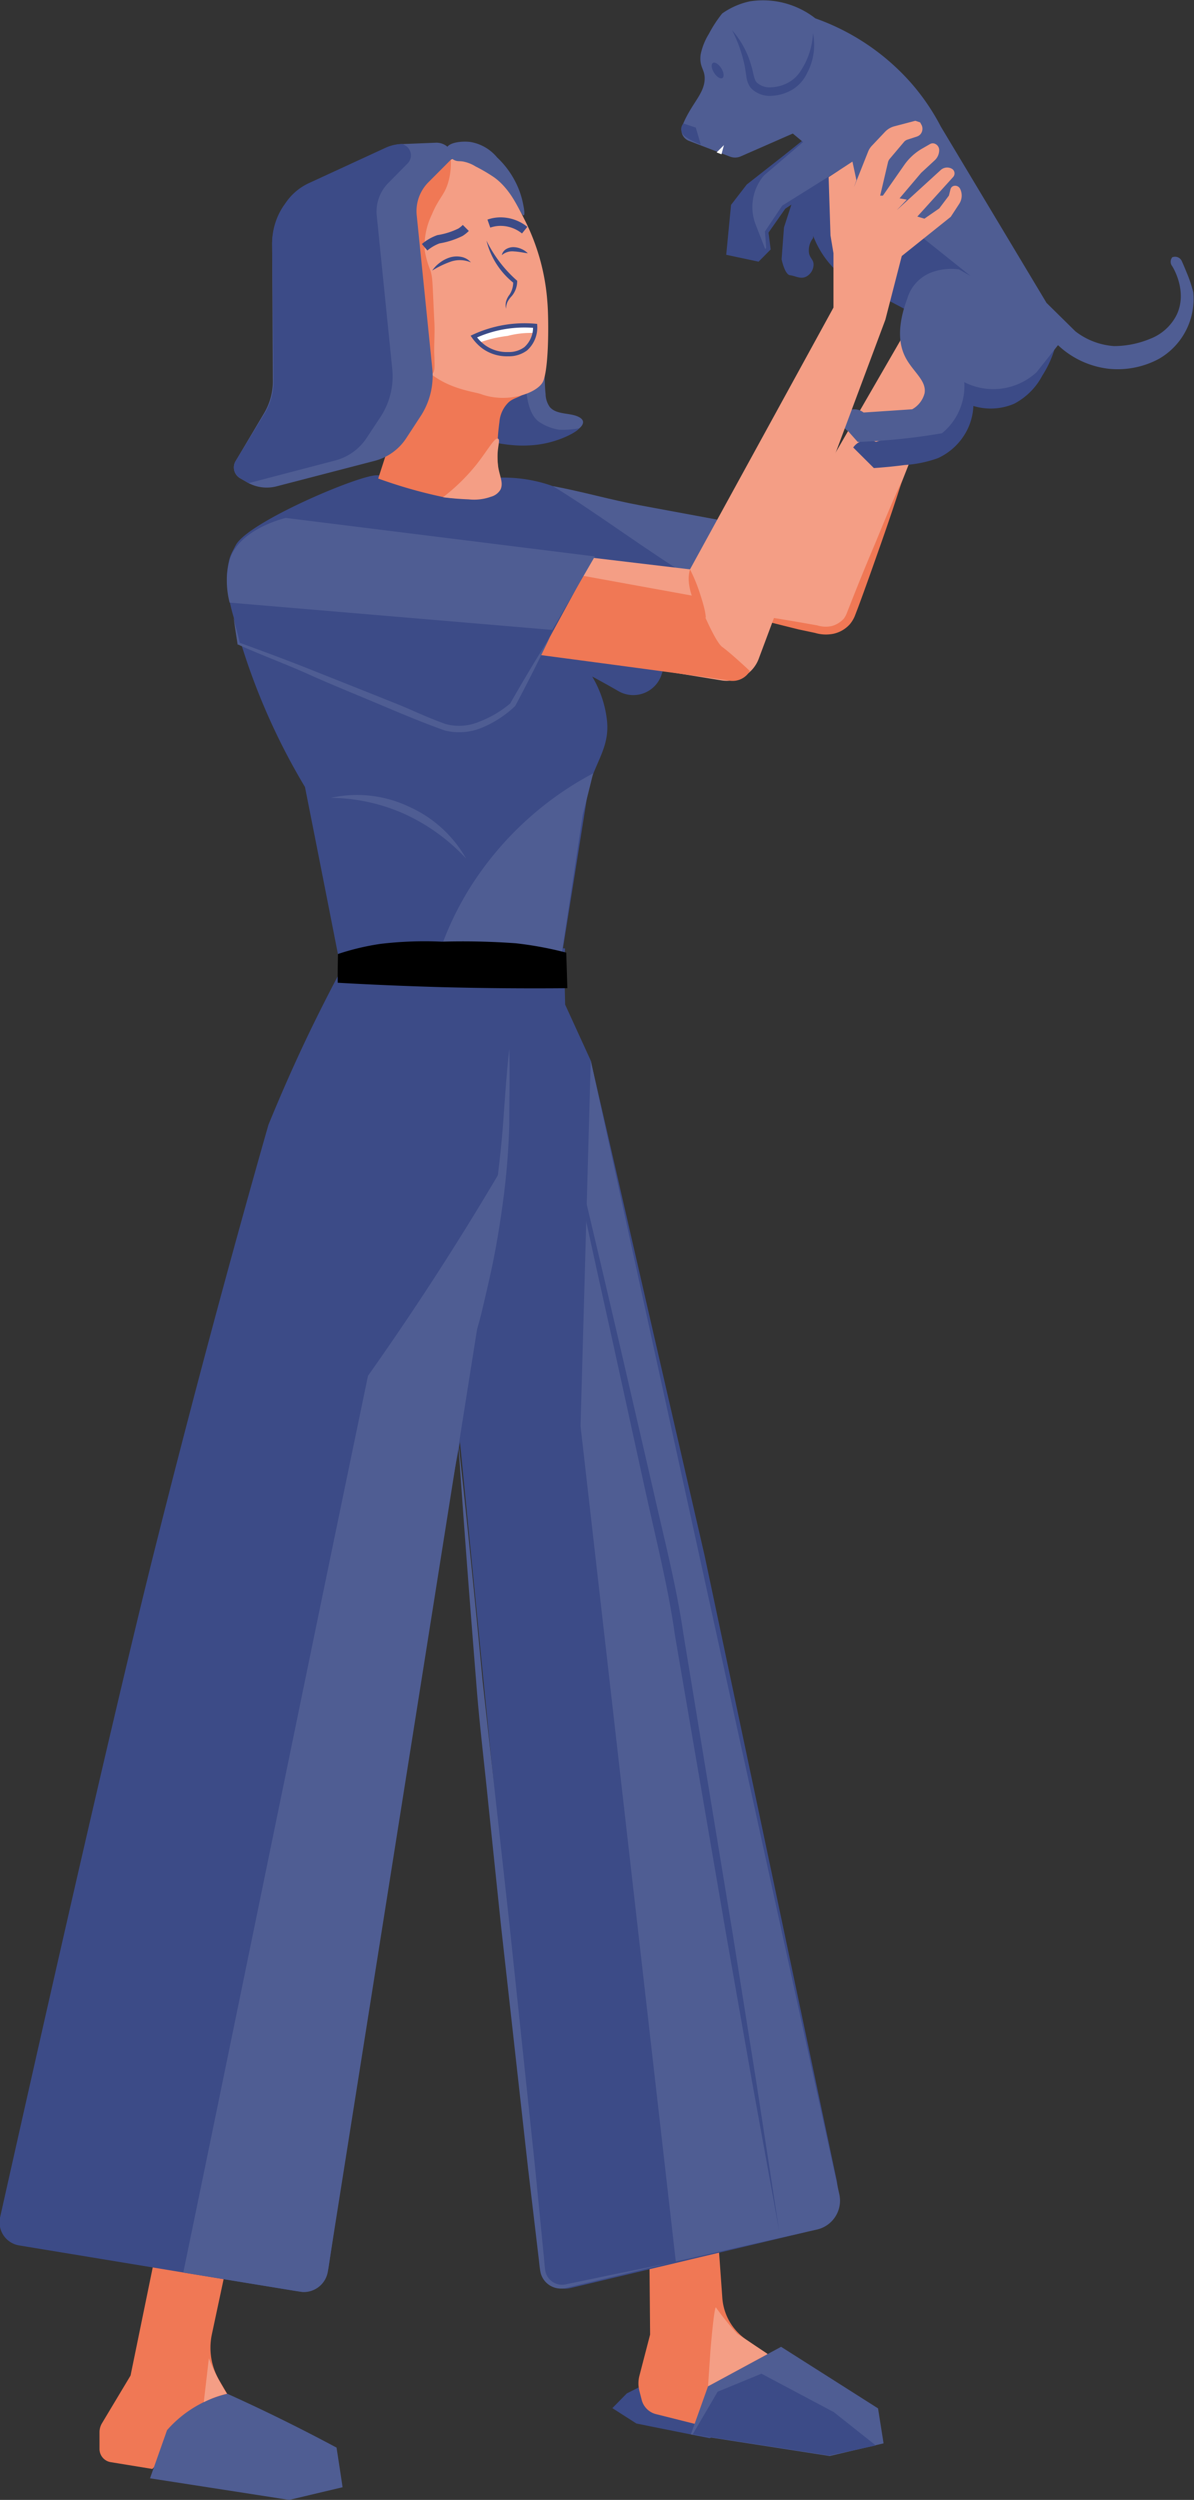 <?xml version="1.0" encoding="UTF-8"?> <svg xmlns="http://www.w3.org/2000/svg" viewBox="0 0 140.39 293.91"><rect x="0" y="0" width="140.39" height="293.91" fill="#333333" stroke="none"/> <defs> <style>.cls-1{fill:#3c4b87;}.cls-2{fill:#f49e85;}.cls-3{fill:#f07855;}.cls-4,.cls-7,.cls-8{fill:none;stroke-miterlimit:10;}.cls-4,.cls-8{stroke:#3c4b87;}.cls-5{fill:#4f5d93;}.cls-6{fill:#fff;}.cls-7{stroke:#fff;}.cls-8{stroke-width:0.5px;}</style> </defs> <g id="Layer_2" data-name="Layer 2"> <g id="люди"> <path class="cls-1" d="M94.33,20.09c-.34,1.08-2.15,6.65-2.15,6.65l-.28,3.74s.36,1.81,1,1.88,1.29.55,2,.1a1.63,1.63,0,0,0,.76-1.36c0-.56-.4-.72-.53-1.3A2.3,2.3,0,0,1,95.6,28l.42-5,1.35-3.3-.44-3.15Z"></path> <path class="cls-2" d="M106,39.8,93,62.3,50.28,56.46,81.61,71.38,96.15,74a3.52,3.52,0,0,0,3.9-2.17l11.18-28.34Z"></path> <path class="cls-3" d="M86.24,72c2.63.29,5.23.72,7.83,1.17l2,.35a3.37,3.37,0,0,0,1.74.08,3,3,0,0,0,1.4-.86A2.9,2.9,0,0,0,99.6,72l.36-.91q1.44-3.67,3-7.34c1-2.44,2-4.86,3.12-7.27-.8,2.51-1.64,5-2.52,7.5s-1.76,5-2.67,7.45l-.36.94a3.71,3.71,0,0,1-.59,1A3.61,3.61,0,0,1,98,74.51a4.48,4.48,0,0,1-2.17-.1L93.9,74C91.33,73.36,88.77,72.73,86.24,72Z"></path> <path class="cls-1" d="M124.23,40.15a12.37,12.37,0,0,1-1.67,4,7.89,7.89,0,0,1-3.3,3.31,7,7,0,0,1-4.81.27,6.94,6.94,0,0,1-.78,2.92,7.23,7.23,0,0,1-3.38,3.21,14.09,14.09,0,0,1-3.91.81c-1.52.2-2.77.3-3.63.36l-2.43-2.42a2.1,2.1,0,0,1,2.67-.66l4.81-1.57a12.94,12.94,0,0,0,2.68-3.61,12.46,12.46,0,0,0,1.2-3.88"></path> <path class="cls-1" d="M95.72,20A10.63,10.63,0,0,0,95,25.36a11.16,11.16,0,0,0,4.09,7.13l8.72,4.6,10.3-3.73-3.8-5.86-15-14.19c.19.28,2.41,3.51,1.26,5.23A3.94,3.94,0,0,1,99,19.81,4.92,4.92,0,0,1,95.72,20Z"></path> <path class="cls-1" d="M72,283.12l1.7-1.73,1.51-.76s6.6-.73,6.85-.73,6.16,2,6.16,2l1.06,1.39-5.83,3.37-8.62-1.73Z"></path> <polyline class="cls-4" points="102.15 17.36 91.97 24.18 89.84 27.22 90.09 29.15 89.03 30.22 85.93 29.56 86.23 26.46 86.44 24.28 88.16 22.05 92.43 18.7 100.5 12.25"></polyline> <polyline class="cls-4" points="36.34 83.13 42.79 95.61 48.51 101.96 52.38 111.08"></polyline> <path class="cls-4" d="M60.58,110c-.1-.31,2-6.55,2-6.55l1.87-2.19"></path> <path class="cls-4" d="M42.41,85.6s6,6.36,10.7,7.31"></path> <path class="cls-4" d="M51.46,95.06c.4,0,8.93,3.25,14.76-.41"></path> <path class="cls-4" d="M40.08,113.6c.55.24,11.74-.58,11.74-.58l14.55.68"></path> <path class="cls-4" d="M40,111.92c.7-.15,12-.76,12-.76l14.41.84"></path> <path class="cls-3" d="M17.91,290.27l-4.9-.8a1.57,1.57,0,0,1-1.31-1.59l0-2a2.09,2.09,0,0,1,.3-1l3.35-5.59L18,266.37l8.32,1.46-1.41,6.62a7.61,7.61,0,0,0,.88,5.42l.94,1.6"></path> <path class="cls-3" d="M84.54,264.7l.39,5.45a6.52,6.52,0,0,0,2.82,4.92l3.36,2.32-7.41,3L81.81,285l-4.66-1.17a2.32,2.32,0,0,1-1.7-1.68l-.27-1.05a3.58,3.58,0,0,1,0-1.78l1.26-4.85-.07-7.85"></path> <path class="cls-4" d="M85.07,6l1.33,6.63a1.69,1.69,0,0,0,2.29,1.24l.81-.32a6.45,6.45,0,0,0,4.06-6.2l-.09-3"></path> <path class="cls-5" d="M94.7,16.93,93.22,15.7l-6.16,2.7a1.67,1.67,0,0,1-1.26,0L81,16.56a1.41,1.41,0,0,1-.81-.85,1.62,1.62,0,0,1,.14-1.17c1-2.36,2.4-3.45,2.52-5.12.09-1.29-.66-1.43-.47-3A7.42,7.42,0,0,1,83.34,4a15.05,15.05,0,0,1,1.57-2.41A8.76,8.76,0,0,1,88.16.16a10,10,0,0,1,7.71,2,27,27,0,0,1,11.24,7.58,25.88,25.88,0,0,1,3.51,5.14l12.43,20.73,3.4,3.35A8.37,8.37,0,0,0,131,40.69a11.16,11.16,0,0,0,4.24-.86A5.81,5.81,0,0,0,138.36,37c1.33-2.83-.53-5.7-.53-5.7a.84.84,0,0,1,0-1.05.87.87,0,0,1,1.14.48c.19.42.37.86.56,1.32a15.52,15.52,0,0,1,.77,2.3,8.12,8.12,0,0,1-4,7.82,10.25,10.25,0,0,1-5.9,1.19,10.41,10.41,0,0,1-6-2.78l-2.52,3.18a7.51,7.51,0,0,1-8.5,1.17,7.15,7.15,0,0,1-.63,3.42,7,7,0,0,1-2,2.59c-1,.17-2.07.33-3.15.47-2.37.3-4.62.47-6.75.55l-1.12-1.26A1.65,1.65,0,0,1,99,48.89a1.76,1.76,0,0,1,2.54-.39l5.71-.38a3,3,0,0,0,1.46-1.88c.27-1.53-1.43-2.56-2.3-4.33-.65-1.32-1-3.42.28-6.84a4.69,4.69,0,0,1,2.72-3,6.67,6.67,0,0,1,3.34-.4l1.36.77"></path> <path class="cls-1" d="M82.4,17c-.2-.67-.39-1.33-.59-2l-1.45-.48a1,1,0,0,0-.14,1.17C80.61,16.34,82.4,17,82.4,17Z"></path> <ellipse class="cls-1" cx="84.38" cy="8.28" rx="0.5" ry="1.05" transform="translate(8.64 46.39) rotate(-32.31)"></ellipse> <polyline class="cls-4" points="29.75 267.92 45.11 175.37 51.11 129.69"></polyline> <path class="cls-5" d="M17.64,291.37l2-5.66a13.7,13.7,0,0,1,3.46-2.84,13.37,13.37,0,0,1,3.63-1.44c3,1.35,6.06,2.82,9.17,4.41,1.25.64,2.47,1.28,3.67,1.92.24,1.55.48,3.1.71,4.66L34,293.91Z"></path> <polygon class="cls-5" points="81.23 286.21 83.25 280.55 91.84 275.91 103.24 283.15 103.89 287.26 97.55 288.75 81.23 286.21"></polygon> <polygon class="cls-1" points="89.53 279.07 84.38 281.19 81.44 286.21 97.47 288.69 102.98 287.51 98.04 283.59 89.53 279.07"></polygon> <path class="cls-2" d="M24.56,277.26l-.6,5.16a12.22,12.22,0,0,1,1.6-.68c.4-.13.77-.24,1.12-.32-.36-.56-.72-1.18-1.08-1.87A24.45,24.45,0,0,1,24.56,277.26Z"></path> <path class="cls-2" d="M90.26,276.75l-3.58-2.38a31.19,31.19,0,0,1-2.48-3.06c-.21-.51-.67,5.08-.67,5.08l-.28,4.16Z"></path> <polygon class="cls-5" points="95.13 16.1 88.16 22.05 86.44 24.28 85.93 29.56 89.03 30.22 90.09 29.15 89.94 27.21 91.97 24.18 100.35 18.94 95.13 16.1"></polygon> <path class="cls-1" d="M86.07,3.54a10.66,10.66,0,0,1,2.26,4.17c.25.75.3,1.65.66,2a2.25,2.25,0,0,0,1.75.55,4.54,4.54,0,0,0,2-.58A4.09,4.09,0,0,0,94.23,8.2a8.77,8.77,0,0,0,1.36-4.3,7,7,0,0,1-.69,4.69,4.57,4.57,0,0,1-1.67,1.91,5.26,5.26,0,0,1-2.44.76,3.08,3.08,0,0,1-2.52-.93A2.74,2.74,0,0,1,87.76,9l-.18-1.15A16.3,16.3,0,0,0,86.07,3.54Z"></path> <path class="cls-1" d="M89.85,20.6a5.72,5.72,0,0,0-1,5.8c.41,1.06.83,2.12,1.24,3.19l-.93.81-3.23-.84,0-3.41a5.89,5.89,0,0,1,.63-2.26A7.29,7.29,0,0,1,89.85,20.6Z"></path> <polygon class="cls-6" points="84.26 17.92 85.12 17.06 84.83 18.14 84.26 17.92"></polygon> <path class="cls-1" d="M69.63,79.54a12.78,12.78,0,0,1,1.75,5.28c.32,3.43-1.84,5.25-2.34,8.78C68.84,95,66.11,112,66.11,112s-12.31-1.17-14.84-1.17-11.53,1.37-11.53,1.37q-1.93-9.84-3.88-19.67a76.71,76.71,0,0,1-7.45-16.66c-2.14-7-1.85-9.71-.67-11.81,1.51-2.71,14.39-8.18,16.53-8.18l4.57.06h0c2.5.28,3,.73,5,.78,2.37.07,2.57-.53,5.11-.57a17.38,17.38,0,0,1,5.29.75,20.09,20.09,0,0,1,6,3.06A48.17,48.17,0,0,0,82,65.5c-1,1.69-1.73,6.1-1.73,6.1l-2.47,7.67a3.5,3.5,0,0,1-5.06,2C71.58,80.6,70.39,79.94,69.63,79.54Z"></path> <path class="cls-5" d="M65,57.15C70.09,60.24,76.4,65,81.53,68.06c.87-2,2.09-5,3-6.93l-9.27-1.72C71.76,58.76,68.41,57.78,65,57.15Z"></path> <path class="cls-2" d="M33.08,61.22l48.05,5.72L98,36.16l0-6.39-.35-2.08-.22-6.86L100.23,19l.47,2.19-.29.82,1.67-4.2a2.15,2.15,0,0,1,.44-.68l1.55-1.64a2.35,2.35,0,0,1,1.08-.64l2.47-.65.57.19.17.31a1,1,0,0,1-.14,1.09h0a1,1,0,0,1-.4.26l-1.1.36a.9.9,0,0,0-.43.28l-1.69,2a1,1,0,0,0-.19.39L103.49,23l.32,0,2.51-3.6a6.55,6.55,0,0,1,2.14-1.95l.92-.53a.65.65,0,0,1,.59,0h0a.81.81,0,0,1,.46.71h0a1.64,1.64,0,0,1-.53,1.22l-1.59,1.47-2.54,3,.85.15-1.18,1.24,5.17-4.72a1.12,1.12,0,0,1,1.34-.13h0a.63.63,0,0,1,.13.94l-4.22,4.66.83.25,1.75-1.21L111.57,23l.19-.75a.54.54,0,0,1,.48-.41h0a.65.65,0,0,1,.65.36h0a1.78,1.78,0,0,1-.1,1.76l-1,1.53-5.76,4.61-1.93,7.49L89.2,77.48A4,4,0,0,1,84.87,80L68.52,77.34"></path> <path class="cls-1" d="M36.56,121c-1.87,3.87-3.52,7.63-5,11.25q-7,24.54-13.54,50.61c-5.59,22.36-15.41,66.24-18,77.79A2.75,2.75,0,0,0,2.31,264l32.51,5.36a3.31,3.31,0,0,0,3.81-2.76C41.19,249.34,53,170.33,55.3,164.53a90.07,90.07,0,0,0,6.26-26.48,94.57,94.57,0,0,0-1.06-24.39c-2.68-.25-5.57-.41-8.66-.43a96.09,96.09,0,0,0-11.65.65Q38.36,117.3,36.56,121Z"></path> <path class="cls-1" d="M66.35,113.86l.1,4.25,3,6.56L82.85,182.9l15.52,73.4a5.25,5.25,0,0,1-3.92,6.19L67.08,269a2.8,2.8,0,0,1-3.43-2.44L53,158.5l3.57-45.18Z"></path> <path class="cls-5" d="M69.74,90.92a38.31,38.31,0,0,0-14.39,13.3A36.52,36.52,0,0,0,52,111l14.07.95q1.23-8.08,2.45-16.17Q69.15,93.35,69.74,90.92Z"></path> <path class="cls-3" d="M81.88,70.12s2.08,5.26,3.05,5.95,3.24,2.82,3.24,2.82A2.35,2.35,0,0,1,85.64,80C83.77,79.69,63.46,77,63.46,77l5-9.32Z"></path> <path class="cls-3" d="M81.13,66.94a19,19,0,0,1,1.15,2.78c.15.46.3.93.43,1.41A8.77,8.77,0,0,1,83,72.64,5.93,5.93,0,0,1,81.33,70,7.09,7.09,0,0,1,81,68.52,4,4,0,0,1,81.13,66.94Z"></path> <path d="M39.74,112.16a29.22,29.22,0,0,1,5-1.19,44,44,0,0,1,7.21-.26,86.18,86.18,0,0,1,8.7.19,41.84,41.84,0,0,1,5.93,1.1l.13,4.18q-7.12.07-14.69-.12-6.31-.18-12.31-.52C39.69,114.41,39.72,113.29,39.74,112.16Z"></path> <path class="cls-5" d="M59.12,137.18,39.34,262l-.79,5.05a2.87,2.87,0,0,1-3,2.42h0l-14-2.29C28.77,232.24,36,196.7,43.27,161.75q3.63-5.13,7.29-10.73Q55.17,143.94,59.12,137.18Z"></path> <path class="cls-1" d="M33.6,60.72l36.3,4.54L60.33,82.83s-4.3,4.11-8.4,2.54S28.1,75.61,28.1,75.61c-.23-1.3-.46-2.34-.61-3A19,19,0,0,1,26.67,68,9.89,9.89,0,0,1,27,65.65C28.05,62.21,32.89,60.9,33.6,60.72Z"></path> <path class="cls-5" d="M64.94,74.06l5-8.64L33.6,60.89c-.71.18-5.55,1.49-6.6,4.93a9.89,9.89,0,0,0-.33,2.35A10.46,10.46,0,0,0,27,70.85Z"></path> <path class="cls-5" d="M27.47,72.65c.26,1,.5,2,.74,3l-.08-.1c2.74,1,5.45,2,8.17,3.08s5.42,2.16,8.12,3.23c1.35.55,2.71,1.07,4,1.64s2.71,1.18,4,1.63a6.06,6.06,0,0,0,4-.31,12.39,12.39,0,0,0,3.61-2.15l-.06.07q2.28-4,4.7-7.85Q62.71,79,60.58,83l0,0,0,0a12.71,12.71,0,0,1-3.74,2.48,7,7,0,0,1-4.55.4c-2.81-1-5.45-2.13-8.16-3.27s-5.38-2.22-8-3.4S30.67,77,28,75.78l-.07,0v-.07C27.77,74.67,27.61,73.66,27.47,72.65Z"></path> <path class="cls-5" d="M63.89,41.82c.2,1.48.1,3,.26,4.5a2.72,2.72,0,0,0,.5,1.54c.71.82,2,.69,3,1,2.07.67.12,2-1.18,2.33a19.36,19.36,0,0,1-6,.53c-1.48,0-3.24.14-4.52-.81-2-1.47-.25-3.94,1-5.26C58.6,44,61.3,43,63.89,41.82Z"></path> <path class="cls-1" d="M61.83,43.4c-.07,1.66-.06,5.15,1.62,6.24a5.86,5.86,0,0,0,2.29.88,10.47,10.47,0,0,0,2.32-.16c.08.22-2.45,1.84-5.76,2a13.26,13.26,0,0,1-1.68,0c-2.55-.17-7.22-1-6.21-4.62a7.28,7.28,0,0,1,5.28-5.08C60.53,42.41,61.71,42.19,61.83,43.4Z"></path> <path class="cls-3" d="M58.72,56.39a24.18,24.18,0,0,1-.22-2.57,24.55,24.55,0,0,1,.22-4.19,3.61,3.61,0,0,1,1.1-2.35c.57-.49,1.06-.48,1.84-1a5.45,5.45,0,0,0,1.84-1.91L48.14,39.26c-.25,2.68-.49,5.35-.74,8q-1.47,4.48-2.93,9a56.68,56.68,0,0,0,7.69,2.19,18.39,18.39,0,0,0,4.94,0A1.74,1.74,0,0,0,58.27,58,2,2,0,0,0,58.72,56.39Z"></path> <path class="cls-2" d="M53.68,18.45A26.76,26.76,0,0,1,58,20.7c1.71,1.21,2.48,2.72,3.58,4.93a25.41,25.41,0,0,1,2.78,9.87c.18,2.13.18,8.15-.56,9.45s-4.17,2.5-7.23,1.39c-.89-.32-3.92-.57-6.4-2.78-6-5.37-3.12-15.88-2.33-18.73a8.34,8.34,0,0,1,1.72-3.51,14.33,14.33,0,0,1,4.09-2.87Z"></path> <path class="cls-3" d="M53,18.73a8,8,0,0,1-.23,2.45c-.44,1.75-1.15,2-2,4.06a8.53,8.53,0,0,0-.84,4.14,10.89,10.89,0,0,0,.69,2.45c.28,1,.21,1.25.46,6.21.06,1.33-.08,2.66,0,4,0,.8.12,1.73-.31,1.95-.05,0-.33.16-.89-.22-1.21-.85-1.81-3.12-2.2-4.44s-.56-2.82-.85-4.23a31.93,31.93,0,0,1-.93-5.9c-.08-3.44.53-7.46,3.23-9.77a3.62,3.62,0,0,1,2.5-1.12A2.86,2.86,0,0,1,53,18.73Z"></path> <path class="cls-4" d="M49.93,29.07a5.28,5.28,0,0,1,1.62-.94,9.18,9.18,0,0,0,2.6-.83,3.76,3.76,0,0,0,.62-.5"></path> <path class="cls-4" d="M57.48,26.29a4.15,4.15,0,0,1,1.58-.23,4.52,4.52,0,0,1,2.63,1"></path> <path class="cls-5" d="M52.51,17.45c.18-.69,1.74-.89,2.79-.76a5.21,5.21,0,0,1,3.15,1.82,10.43,10.43,0,0,1,2.61,3.9,10.29,10.29,0,0,1,.46,1.64c.2,1,.15,1.23.06,1.27-.33.14-1.14-2.76-3.45-4.45a19.71,19.71,0,0,0-2.21-1.3A4.32,4.32,0,0,0,54.5,19c-.5-.09-.64,0-1-.14C52.94,18.63,52.38,17.93,52.51,17.45Z"></path> <path class="cls-1" d="M59.51,36.3a1.64,1.64,0,0,1,0-.88,2.38,2.38,0,0,1,.41-.79,2.65,2.65,0,0,0,.42-1.52l.08.18a9.12,9.12,0,0,1-3.22-5,15.09,15.09,0,0,0,3.52,4.64l.09.08v.11a2.72,2.72,0,0,1-.64,1.69,3,3,0,0,0-.49.67A1.88,1.88,0,0,0,59.51,36.3Z"></path> <path class="cls-1" d="M50.82,31.81a3.79,3.79,0,0,1,.9-.93,3.84,3.84,0,0,1,1.17-.61,2.77,2.77,0,0,1,1.34-.07,2,2,0,0,1,1.14.65,3.33,3.33,0,0,0-2.34-.1A11.13,11.13,0,0,0,50.82,31.81Z"></path> <path class="cls-1" d="M59,30a1.1,1.1,0,0,1,.54-.73,1.66,1.66,0,0,1,.92-.21,2.38,2.38,0,0,1,.87.22,2.26,2.26,0,0,1,.73.5c-.59-.08-1.11-.2-1.63-.22A1.87,1.87,0,0,0,59,30Z"></path> <path class="cls-7" d="M56.05,39.86A15.36,15.36,0,0,1,59.59,39a11.24,11.24,0,0,1,3.24-.35"></path> <path class="cls-8" d="M55.71,39.57a14.17,14.17,0,0,1,7.21-1.26A3.37,3.37,0,0,1,61.82,41a3.31,3.31,0,0,1-2.07.64,4.67,4.67,0,0,1-2.81-.82A5.2,5.2,0,0,1,55.71,39.57Z"></path> <path class="cls-5" d="M53.65,18.14l-3.31,3.32A4.82,4.82,0,0,0,49,25.34l1.83,18A8.68,8.68,0,0,1,49.41,49l-1.64,2.51a6.33,6.33,0,0,1-3.71,2.67l-11.55,3a4.6,4.6,0,0,1-3.46-.48l-.83-.48a1.46,1.46,0,0,1-.52-2l3.38-5.69a7.39,7.39,0,0,0,1-3.94L32,28.86a7.93,7.93,0,0,1,1.42-4.62l.31-.44a6.7,6.7,0,0,1,2.69-2.26l9-4.15a4.93,4.93,0,0,1,1.85-.45l3.94-.16a2,2,0,0,1,1.35.43Z"></path> <path class="cls-1" d="M47.93,19.21a1.35,1.35,0,0,0-.12-2h0a3.53,3.53,0,0,0-.5-.28h-.14a4.93,4.93,0,0,0-1.85.45l-9,4.15a6.7,6.7,0,0,0-2.69,2.26l-.31.44A7.93,7.93,0,0,0,32,28.86l.17,15.72a7.39,7.39,0,0,1-1,3.94L27.7,54.21a1.46,1.46,0,0,0,.52,2l1,.58h.06l10.13-2.65a6.36,6.36,0,0,0,3.71-2.67L44.75,49a8.68,8.68,0,0,0,1.37-5.63l-1.82-18a4.78,4.78,0,0,1,1.38-3.88Z"></path> <path class="cls-2" d="M52.09,58.46A23.07,23.07,0,0,0,56,54.64c1.35-1.71,2.15-3.23,2.55-3.07s-.36,1.48.09,3.65c.22,1,.52,1.63.22,2.32a1.85,1.85,0,0,1-1.13.86,5.88,5.88,0,0,1-2.63.31C54.29,58.68,53.28,58.61,52.09,58.46Z"></path> <path class="cls-5" d="M69.46,124.67l-1.2,43,11.2,98.21,16.61-3.76a3.48,3.48,0,0,0,2.62-4.13Z"></path> <path class="cls-5" d="M53.87,169.32c1.05,9.49,2,19,2.89,28.47l3.14,28.44,3,28.45.7,7.12.35,3.56c.06.58.09,1.23.19,1.74a2,2,0,0,0,.92,1.23,2,2,0,0,0,1.57.21l1.75-.36,3.5-.73,7-1.43-7,1.69-3.48.83-1.74.42a2.46,2.46,0,0,1-3.09-1.73c-.14-.66-.16-1.2-.24-1.81l-.42-3.55-.84-7.11L58.9,226.33,57.42,212.1c-.47-4.75-1.06-9.48-1.42-14.24C55.24,188.35,54.5,178.84,53.87,169.32Z"></path> <path class="cls-1" d="M64.45,122.8c2.83,11.51,5.55,23,8.25,34.6l4,17.33c1.29,5.79,2.81,11.53,3.66,17.4l5.77,35.1,2.8,17.57,2.7,17.58-3.18-17.5-3.08-17.51-6-35.05c-.82-5.87-2.31-11.62-3.57-17.41L72,157.56Q68.13,140.19,64.45,122.8Z"></path> <path class="cls-5" d="M59.88,123.32c.08,3,0,5.92,0,8.88a85,85,0,0,1-.71,8.87c-.39,2.94-.87,5.86-1.51,8.76-.32,1.45-.66,2.89-1,4.33s-.78,2.85-1.25,4.26c.52-2.92,1-5.82,1.53-8.73s.9-5.83,1.26-8.75.73-5.85.95-8.79S59.55,126.27,59.88,123.32Z"></path> <path class="cls-5" d="M38.91,93.8a14.22,14.22,0,0,1,9.09,1,14.54,14.54,0,0,1,6.8,6.13,22.9,22.9,0,0,0-7.21-5.22A21.75,21.75,0,0,0,38.91,93.8Z"></path> </g> </g> </svg> 